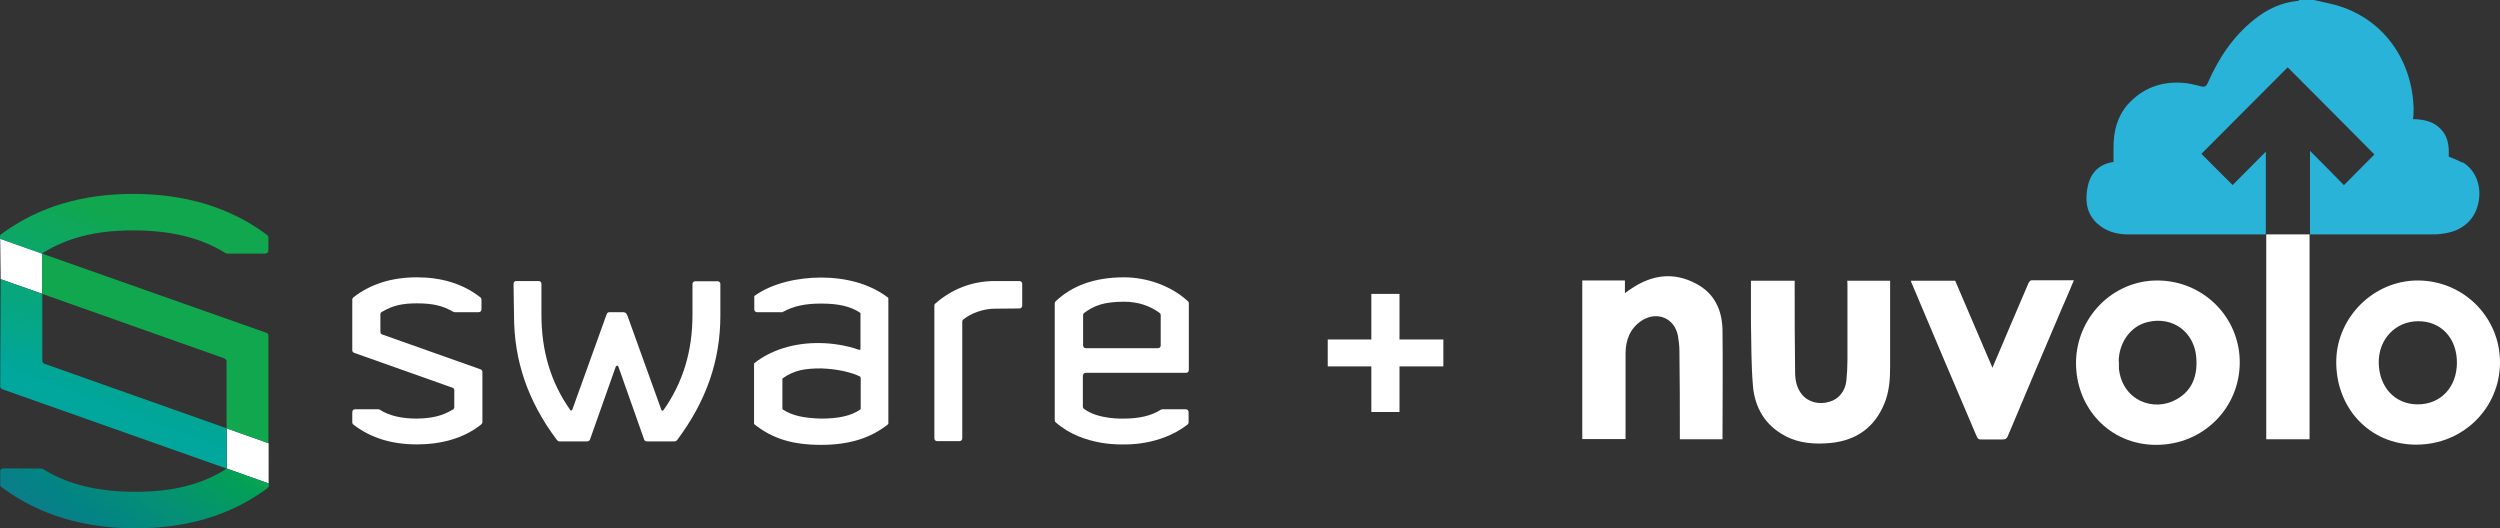 <?xml version="1.0" encoding="UTF-8"?>
<svg id="Layer_2" data-name="Layer 2" xmlns="http://www.w3.org/2000/svg" xmlns:xlink="http://www.w3.org/1999/xlink" viewBox="0 0 800 169.05">
  <rect x="0" y="0" width="800" height="169.05" fill="#333333" stroke="none"/>
  <defs>
    <style>
      .cls-1 {
        fill: url(#linear-gradient-4);
      }

      .cls-2 {
        fill: url(#linear-gradient-3);
      }

      .cls-3 {
        fill: url(#linear-gradient-2);
      }

      .cls-4 {
        fill: url(#linear-gradient);
      }

      .cls-5 {
        fill: #fff;
      }

      .cls-6 {
        fill: #29b3d8;
      }
    </style>
    <linearGradient id="linear-gradient" x1="66.016" y1="537.57" x2="27.446" y2="590.533" gradientTransform="translate(0 -416)" gradientUnits="userSpaceOnUse">
      <stop offset=".196" stop-color="#11a74e"/>
      <stop offset=".294" stop-color="#03a056"/>
      <stop offset=".626" stop-color="#058f77"/>
      <stop offset=".868" stop-color="#028385"/>
      <stop offset=".993" stop-color="#0a7e89"/>
    </linearGradient>
    <linearGradient id="linear-gradient-2" x1="50.562" y1="526.274" x2="11.991" y2="579.237" gradientTransform="translate(0 -416)" gradientUnits="userSpaceOnUse">
      <stop offset=".196" stop-color="#11a74e"/>
      <stop offset=".265" stop-color="#03a056"/>
      <stop offset=".498" stop-color="#058f77"/>
      <stop offset=".668" stop-color="#028385"/>
      <stop offset=".756" stop-color="#0a7e89"/>
    </linearGradient>
    <linearGradient id="linear-gradient-3" x1="55.503" y1="484.999" x2="32.763" y2="545.158" gradientTransform="translate(0 -416)" gradientUnits="userSpaceOnUse">
      <stop offset=".093" stop-color="#11a74e"/>
      <stop offset="1" stop-color="#01a69c"/>
    </linearGradient>
    <linearGradient id="linear-gradient-4" x1="47.46" y1="481.959" x2="24.72" y2="542.118" xlink:href="#linear-gradient-3"/>
  </defs>
  <g id="Layer_1-2" data-name="Layer 1">
    <g>
      <g>
        <g>
          <path class="cls-5" d="M318.259,98.78c-3.569,0-7.659,1.487-10.039,3.495-.223.149-.297.446-.297.669v37.328c0,.521-.372.892-.892.892h-7.139c-.521,0-.892-.372-.892-.892v-42.459c0-.223.074-.521.297-.669,5.205-4.61,11.823-7.213,18.962-7.213h7.956c.521,0,.892.372.892.892v6.99c0,.521-.372.892-.892.892l-7.956.074h0Z"/>
          <path class="cls-5" d="M275.353,120.791c0-.149-.074-.223-.149-.297-2.603-1.338-7.362-2.454-12.418-2.603-5.354,0-8.626.595-12.269,3.123-.074.074-.149.149-.149.297v9.444c0,.149.074.223.149.297,2.826,1.859,6.469,2.751,12.269,2.9,5.577,0,9.592-.892,12.492-2.9.074-.074.149-.149.149-.297v-9.964h-.074ZM242.263,99.896c-.521,0-.892-.372-.892-.892v-4.09c0-.149.074-.223.149-.297,5.651-4.015,13.757-5.8,21.192-5.8,8.031,0,15.69,2.008,21.416,6.395.074.074.149.149.149.297v40.005c0,.074-.074.223-.149.297-5.503,4.313-12.121,6.544-21.416,6.544-9.146,0-15.541-2.008-21.267-6.544-.074-.074-.149-.149-.149-.297v-19.036c0-.149.074-.223.149-.297,4.833-3.867,12.269-6.618,21.267-6.395,3.495.074,8.031.669,12.195,2.156.223.074.446-.074.446-.297v-11.303c0-.149-.074-.223-.149-.297-3.197-2.082-6.99-2.9-12.492-2.9-4.908,0-8.7.744-12.195,2.677-.074,0-.074.074-.149.074h-8.105Z"/>
        </g>
        <path class="cls-5" d="M164.335,90.824c0-.521.372-.892.892-.892h7.139c.521,0,.892.372.892.892v9.89c0,11.6,2.974,21.639,9.221,30.487.074.074.149.149.297.149.074,0,.223-.074.297-.149,0-.074.074-.074.074-.149l11.005-30.562c.149-.372.446-.595.818-.595h4.462c.595,0,1.041.372,1.264.892l10.931,30.339c0,.074.074.074.074.149.074.074.149.149.297.149.074,0,.223-.074.297-.149,6.246-8.849,9.295-18.887,9.295-30.487v-9.89c0-.521.372-.892.892-.892h7.139c.521,0,.892.372.892.892v10.113c0,14.426-4.536,27.364-13.757,39.708,0,0-.372.521-.818.521h-8.998c-.372,0-.744-.223-.818-.595l-8.254-23.349c-.149-.372-.669-.372-.818,0l-8.254,23.349c-.149.372-.446.595-.818.595h-9.072c-.372,0-.818-.595-.818-.595-9.221-12.344-13.608-25.282-13.608-39.634l-.149-10.187h0Z"/>
        <path class="cls-5" d="M154.073,99.003c0,.521-.372.892-.892.892h-7.733c-.149,0-.297-.074-.446-.149-3.346-1.933-6.544-2.677-11.6-2.677-4.833,0-7.808.744-11.228,2.751-.297.149-.446.446-.446.818v5.577c0,.372.223.744.595.818l31.454,11.154c.372.149.595.446.595.818v16.062c0,.297-.149.521-.372.744-5.651,4.536-12.939,6.395-20.598,6.395-8.105,0-14.798-2.082-20.3-6.321-.223-.149-.372-.446-.372-.744v-3.272c0-.521.372-.892.892-.892h7.51c.149,0,.297.074.446.149,2.974,1.933,6.99,2.826,11.749,2.826,5.056-.074,8.254-.892,11.6-2.9.297-.149.446-.446.446-.744v-5.428c0-.372-.223-.744-.595-.818l-31.454-11.154c-.372-.149-.595-.446-.595-.818v-16.21c0-.297.149-.521.372-.744,5.428-4.238,12.269-6.395,20.3-6.395,7.659,0,14.574,1.933,20.3,6.395.223.149.372.446.372.744v3.123Z"/>
        <path class="cls-5" d="M347.482,119.304h32.049c.521,0,.892-.372.892-.892v-21.341c0-.223-.074-.521-.297-.669-5.354-4.982-13.236-7.659-20.375-7.659-9.815,0-16.805,2.826-21.936,7.659-.149.149-.297.446-.297.669v37.403c0,.297.074.521.297.669,8.923,7.882,21.862,7.064,21.862,7.064,0,0,11.377.595,20.3-6.321.223-.149.372-.446.372-.744v-3.272c0-.521-.372-.892-.892-.892h-7.51c-.149,0-.372.074-.521.149-2.974,1.933-6.99,2.826-11.749,2.826,0,0-8.254.372-12.79-3.123-.223-.149-.372-.446-.372-.744v-9.89c.074-.521.446-.892.967-.892ZM346.59,100.862c0-.297.149-.595.372-.744,3.197-2.38,6.395-3.569,12.79-3.569,4.61,0,8.328,1.413,11.303,3.569.223.149.372.446.372.744v9.667c0,.521-.372.892-.892.892h-23.051c-.521,0-.892-.372-.892-.892v-9.667h0Z"/>
        <g>
          <polygon class="cls-5" points="13.533 81.157 .074 76.398 .223 89.337 13.459 94.021 13.533 81.157"/>
          <polygon class="cls-5" points="72.575 149.94 85.96 154.699 85.96 141.834 72.575 137.075 72.575 149.94"/>
        </g>
        <g>
          <path class="cls-4" d="M85.96,154.699l-13.385-4.759c-8.105,5.205-17.474,7.436-29.298,7.436s-21.564-2.305-29.521-7.287c-.149-.074-.372-.149-.595-.149l-12.046-.074c-.595,0-1.041.446-1.041.967v4.387c0,.297.223.595.521.744l.744.521c11.451,8.328,25.58,12.567,41.939,12.567s30.041-4.015,41.641-12.344l.595-.446c.223-.149.521-.521.521-.818l-.074-.744h0Z"/>
          <path class="cls-3" d="M85.29,106.514L13.459,81.157v12.864l58.372,20.672c.372.149.669.521.669.892v21.49l13.385,4.759v-34.354c.074-.446-.223-.818-.595-.967Z"/>
        </g>
        <path class="cls-2" d="M72.575,137.075l-58.372-20.672c-.372-.149-.669-.521-.669-.892v-21.49L.223,89.337l-.149,34.354c0,.372.372.744.744.892l71.683,25.357.074-12.864Z"/>
        <path class="cls-1" d="M1.338,74.242c11.526-8.18,25.134-12.195,41.418-12.195s30.487,4.238,41.939,12.567l.669.521c.223.149.521.446.521.744v4.313c0,.521-.446.967-1.041.967h-12.046c-.223,0-.372-.074-.595-.149-7.956-4.982-17.698-7.287-29.521-7.287s-21.118,2.231-29.298,7.436l-13.385-4.759v-.818c0-.297.223-.595.521-.744l.818-.595Z"/>
      </g>
      <path class="cls-5" d="M438.829,117.247h-13.954v-8.611h13.954v-14.591h9.01v14.591h14.034v8.611h-14.034v14.593h-9.01v-14.593Z"/>
      <g>
        <path class="cls-5" d="M678.049,115.678v2.275c1.103,10.203,11.099,13.994,18.406,9.858,5.239-2.895,6.825-7.859,6.342-13.512-.689-8.204-7.652-13.167-15.58-11.237-5.446,1.31-9.169,6.549-9.238,12.616h.069ZM690.319,89.757c14.615,0,26.403,11.651,26.403,26.196s-11.651,26.403-26.748,26.403-25.921-12.133-25.645-26.748c.345-14.201,11.788-25.852,25.99-25.852Z"/>
        <path class="cls-5" d="M773.666,129.397c7.376,0,12.547-5.515,12.547-13.374s-5.101-13.236-12.34-13.236-12.754,5.653-12.685,13.305c.138,7.859,5.239,13.305,12.478,13.305h0ZM773.666,89.757c14.615,0,26.334,11.719,26.334,26.196s-11.651,26.334-26.817,26.334-25.921-12.064-25.576-27.093c.345-13.788,11.995-25.438,26.059-25.438h0Z"/>
        <path class="cls-5" d="M506.324,140.565v-50.807h13.65v4.067c.827-.62,1.379-1.034,1.93-1.379,6.687-4.55,13.65-5.515,20.888-1.655,5.86,3.102,8.273,8.41,8.41,14.753.138,11.513,0,23.025,0,34.538s0,.276,0,.483h-13.65v-1.517c0-8.893,0-17.786-.138-26.748,0-1.655-.207-3.309-.483-4.895-1.103-5.653-6.756-7.997-11.651-4.757-3.654,2.413-5.101,6.204-5.101,10.479v27.368h-13.857v.069Z"/>
        <path class="cls-5" d="M591.118,89.826h13.719v27.92c0,3.861-.345,7.859-1.861,11.444-3.102,7.583-8.962,11.719-17.028,12.547-5.032.483-10.065.207-14.615-2.206-6.48-3.378-9.858-9.1-10.41-16.269-.552-6.687-.483-13.443-.62-20.199v-13.236h13.994v1.655c0,9.169,0,18.269.138,27.506,0,2.482.414,4.964,2.068,7.101,1.999,2.551,5.446,3.516,8.893,2.482,2.964-.827,5.101-3.378,5.446-6.756.207-2.206.345-4.412.345-6.618v-23.715c0-.552,0-1.034-.069-1.655Z"/>
        <path class="cls-5" d="M611.523,89.826h14.132c3.929,9.169,7.859,18.406,11.926,27.851,2.068-4.895,3.998-9.445,5.998-14.132,1.861-4.274,3.654-8.548,5.515-12.891.138-.414.62-.965.965-.965h13.581c-1.31,3.171-2.551,6.067-3.861,9.031-5.791,13.581-11.513,27.093-17.235,40.742-.345.827-.758,1.172-1.723,1.172h-6.894c-.758,0-1.103-.276-1.379-.965-6.963-16.338-13.925-32.677-20.819-49.084-.069,0-.138-.414-.207-.689h0v-.069Z"/>
        <path class="cls-5" d="M739.059,75.005v65.56h-13.857v-65.56h13.857Z"/>
        <path class="cls-6" d="M787.798,51.979c-1.241-.689-2.689-1.241-4.205-1.861.138-3.24-.138-6.411-2.62-8.893-2.413-2.482-5.515-3.033-8.824-3.102.207-1.241.207-2.344.207-3.447-.414-15.442-9.858-29.643-26.679-33.504-1.723-.414-3.516-.758-5.239-1.172h-4.619c-.138,0-.276.276-.414.276-5.308.483-9.858,2.62-13.994,5.929-6.894,5.446-11.513,12.547-14.96,20.406-.483,1.034-.965,1.31-2.068,1.034-2.137-.552-4.274-1.103-6.48-1.172-6.756-.345-12.478,1.93-17.028,6.963-3.378,3.861-4.55,8.617-4.55,13.65v4.757c-4.481.62-7.238,3.309-8.204,7.583-.965,4.481-.62,8.824,3.033,12.133,2.826,2.551,6.204,3.447,9.858,3.447h44.051v-26.472c-3.585,3.585-7.17,7.238-10.616,10.685v-.069h-.069c-3.447-3.378-6.756-6.756-9.927-9.927,9.169-9.169,18.406-18.475,27.575-27.644v.069l.069-.069c9.169,9.238,18.544,18.544,27.713,27.851-3.102,3.102-6.342,6.342-9.72,9.789v-.069l-.069.069c-3.378-3.447-7.032-7.17-10.823-10.961v26.748h39.019c1.103,0,2.206,0,3.309-.207,6.549-.758,10.823-4.688,11.719-10.754.758-5.032-1.241-9.789-5.239-12.133l-.207.069Z"/>
      </g>
    </g>
  </g>
</svg>